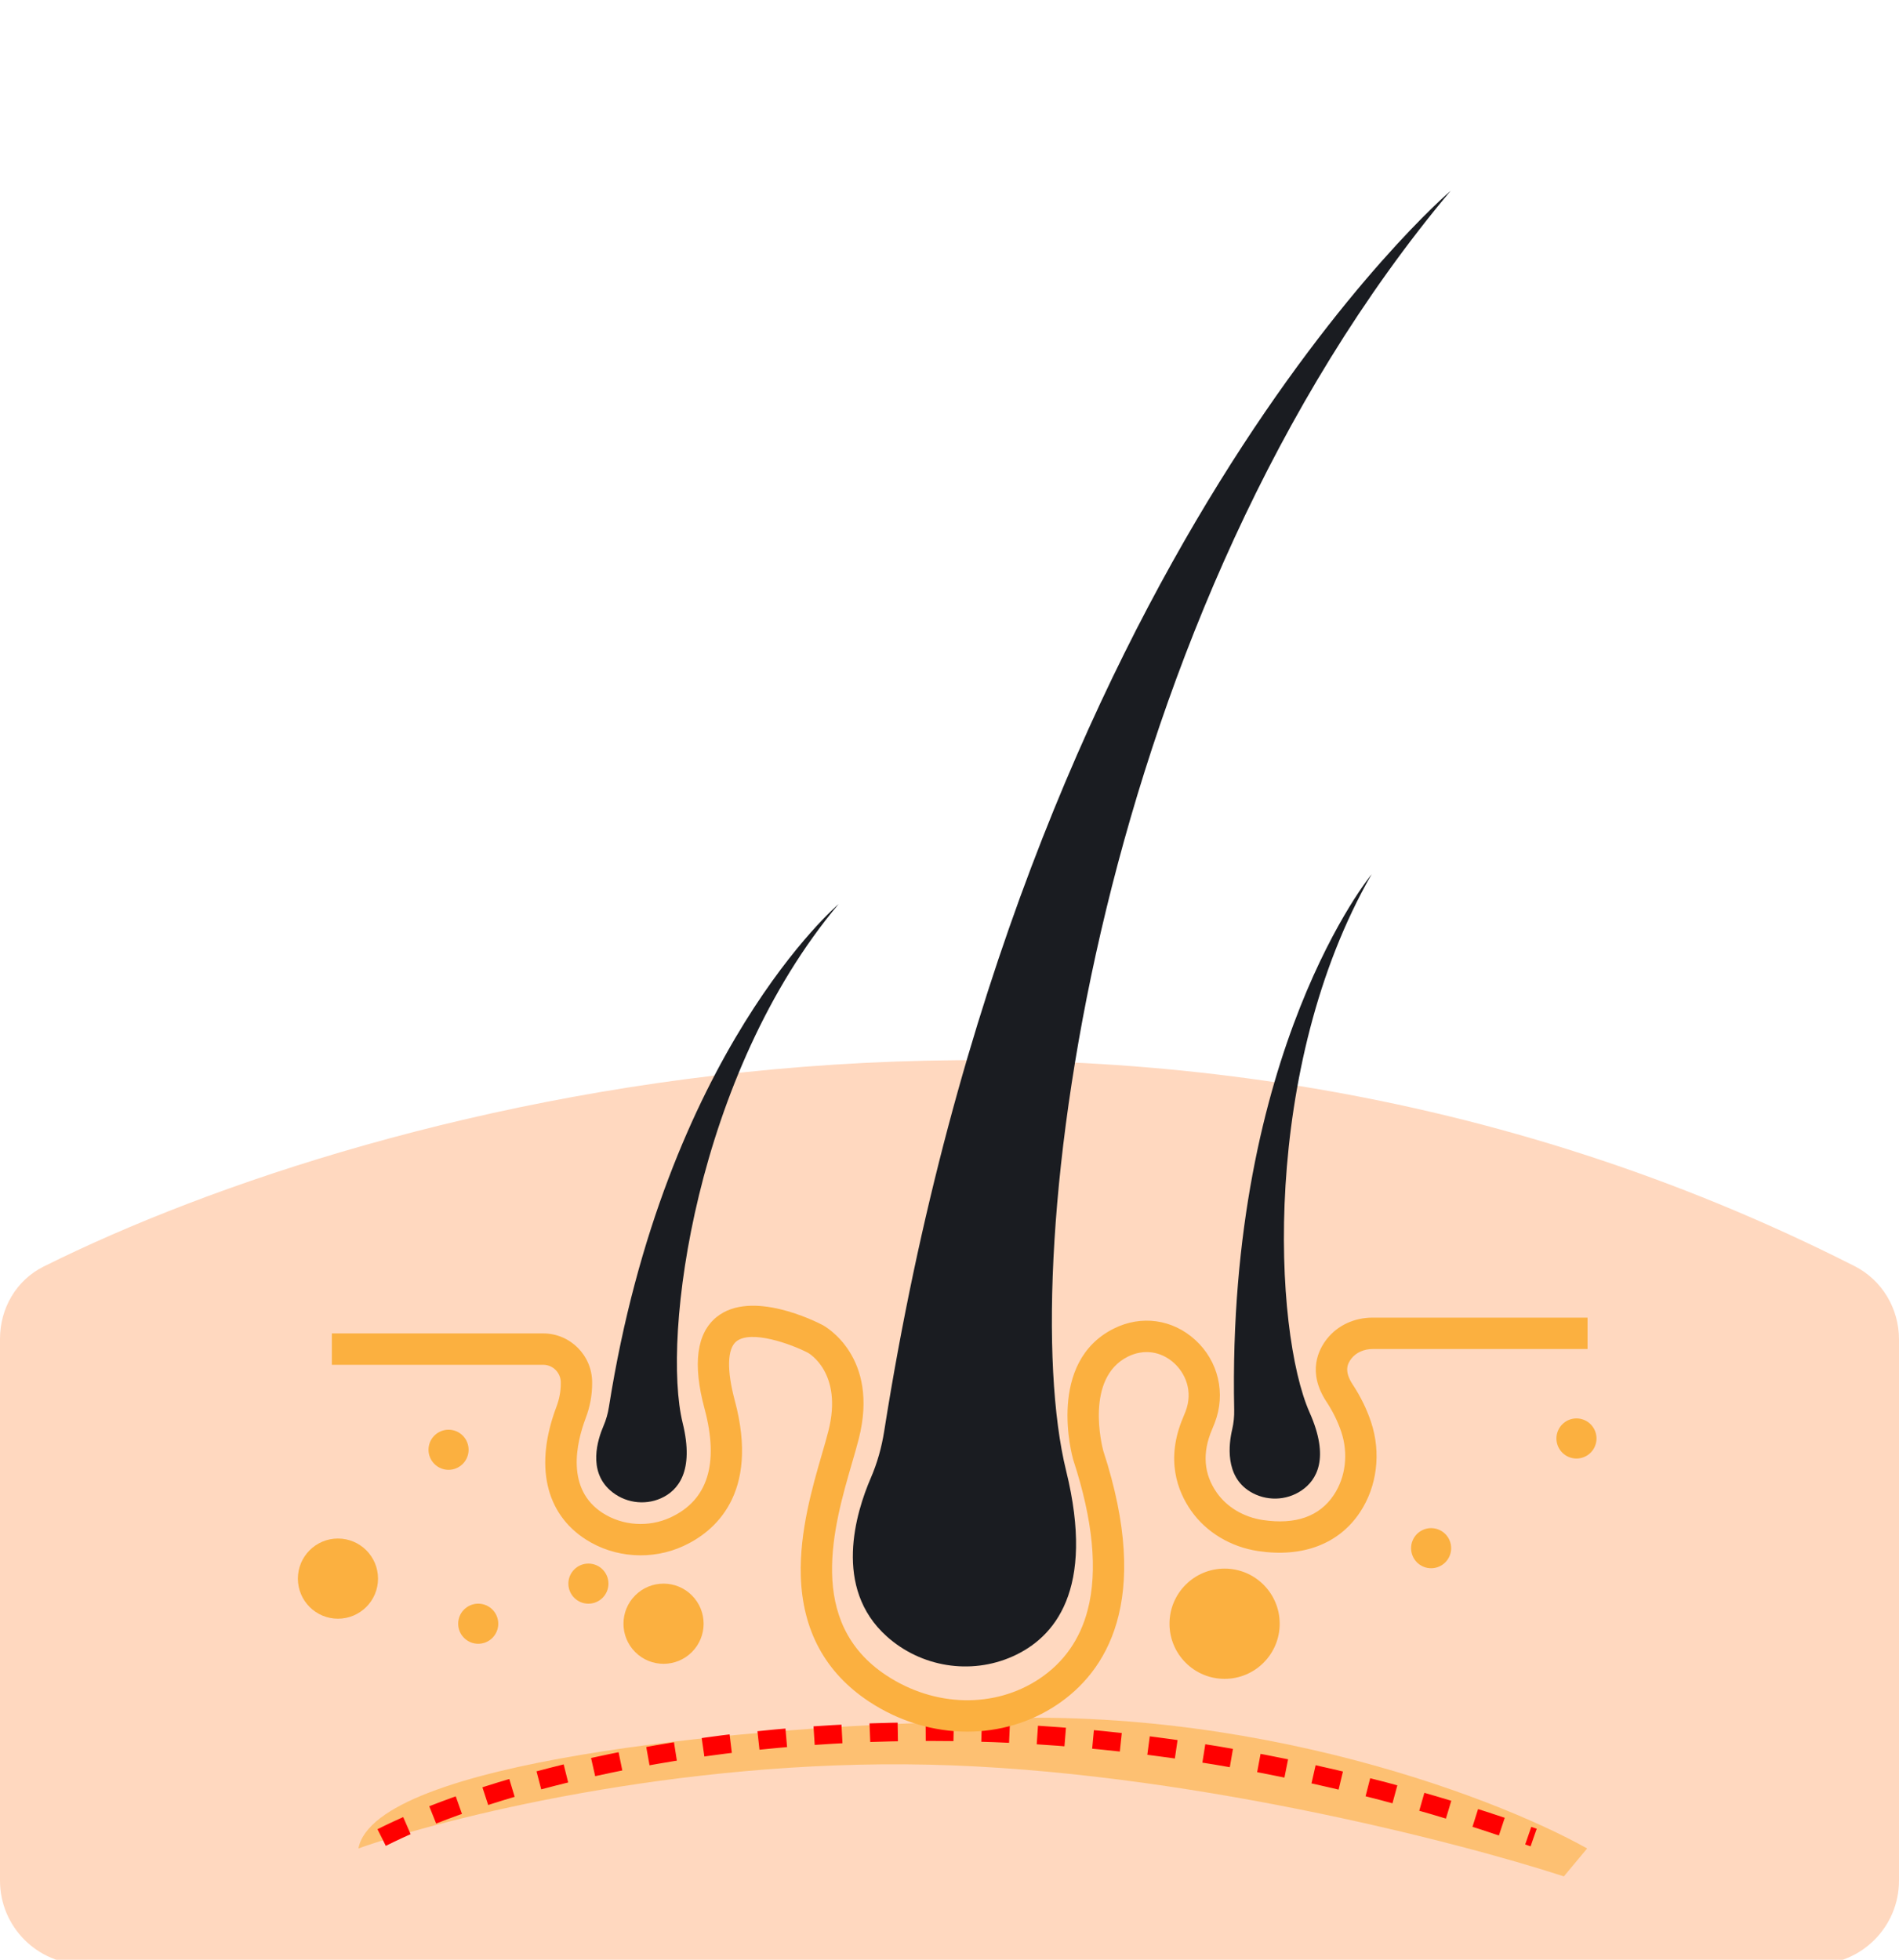 <svg width="408" height="421" viewBox="0 0 408 421" fill="none" xmlns="http://www.w3.org/2000/svg">
<rect width="408" height="421" rx="20" fill="white"></rect>
<path d="M398.467 272.002C243.614 193.429 81.072 236.325 9.351 272.099C3.485 275.025 0 281.07 0 287.624V404C0 413.941 8.059 422 18 422H390C399.941 422 408 413.941 408 404V287.725C408 281.117 404.36 274.993 398.467 272.002Z" fill="#FFD8BF"></path>


<g clip-path="url(#clip0_1725_1753)">
<path d="M148.65 354.906C152.012 351.543 152.012 346.09 148.65 342.726C145.288 339.363 139.837 339.363 136.475 342.726C133.113 346.09 133.113 351.543 136.475 354.906C139.837 358.27 145.288 358.27 148.65 354.906Z" fill="#FBB040"></path>
<path d="M263.105 360.66C269.643 360.66 274.943 355.357 274.943 348.817C274.943 342.276 269.643 336.974 263.105 336.974C256.567 336.974 251.267 342.276 251.267 348.817C251.267 355.357 256.567 360.66 263.105 360.66Z" fill="#FBB040"></path>
<path d="M72.609 347.739C77.364 347.739 81.218 343.883 81.218 339.126C81.218 334.37 77.364 330.514 72.609 330.514C67.855 330.514 64 334.37 64 339.126C64 343.883 67.855 347.739 72.609 347.739Z" fill="#FBB040"></path>
<path d="M126.421 344.512C128.799 344.512 130.727 342.583 130.727 340.204C130.727 337.825 128.799 335.896 126.421 335.896C124.043 335.896 122.115 337.825 122.115 340.204C122.115 342.583 124.043 344.512 126.421 344.512Z" fill="#FBB040"></path>
<path d="M342.682 310.669C343.592 308.471 342.548 305.951 340.351 305.04C338.154 304.13 335.635 305.174 334.725 307.372C333.815 309.57 334.858 312.09 337.055 313C339.253 313.911 341.772 312.867 342.682 310.669Z" fill="#FBB040"></path>
<path d="M102.745 353.125C105.124 353.125 107.051 351.196 107.051 348.817C107.051 346.438 105.124 344.509 102.745 344.509C100.367 344.509 98.439 346.438 98.439 348.817C98.439 351.196 100.367 353.125 102.745 353.125Z" fill="#FBB040"></path>
<path d="M99.416 314.491C101.098 312.809 101.098 310.081 99.416 308.399C97.735 306.717 95.009 306.717 93.327 308.399C91.645 310.081 91.645 312.809 93.327 314.491C95.009 316.173 97.735 316.173 99.416 314.491Z" fill="#FBB040"></path>
<path d="M311.454 334.237C312.365 332.039 311.321 329.519 309.124 328.609C306.927 327.698 304.408 328.742 303.498 330.94C302.588 333.138 303.631 335.658 305.828 336.569C308.025 337.479 310.544 336.435 311.454 334.237Z" fill="#FBB040"></path>
<path d="M311.657 41C311.657 41 219.717 119.129 189.965 307.482C189.421 310.922 188.481 314.293 187.098 317.489C183.883 324.929 178.898 341.133 190.534 351.55C197.89 358.137 208.524 359.865 217.543 355.849C226.511 351.856 235.378 341.669 229.058 315.965C217.821 270.264 235.785 131.463 311.657 41Z" fill="#1A1C21"></path>
<path d="M180.161 194.225C180.161 194.225 142.888 225.9 130.826 302.262C130.604 303.656 130.222 305.023 129.664 306.32C128.363 309.336 126.34 315.903 131.056 320.127C134.038 322.796 138.349 323.497 142.004 321.87C145.64 320.25 149.233 316.122 146.672 305.699C142.119 287.172 149.402 230.901 180.161 194.225Z" fill="#1A1C21"></path>
<path d="M294.686 187.818C294.686 187.818 263.579 225.572 265.167 302.865C265.195 304.277 265.06 305.688 264.738 307.063C263.986 310.263 263.156 317.085 268.542 320.41C271.947 322.512 276.315 322.442 279.628 320.194C282.921 317.96 285.732 313.26 281.373 303.454C273.622 286.021 270.873 229.347 294.686 187.818Z" fill="#1A1C21"></path>
</g>
<g filter="url(#filter0_f_1725_1753)">
<path d="M77 397.094C80.6 378.294 160.167 371.261 199.5 370.094C263.1 363.9 320.333 385.513 341 397.094L336 403.094C313 395.594 253.5 380.294 199.5 379.094C145.5 377.894 95.333 390.594 77 397.094Z" fill="#FBB040" fill-opacity="0.6"></path>
</g>
<g filter="url(#filter1_d_1725_1753)">
<path d="M82 394.749C116 377.582 213.1 353.549 329.5 394.749" stroke="#FF0000" stroke-width="4" stroke-dasharray="6 6"></path>
</g>
<path d="M207.82 372C200.594 372 193.236 369.842 186.719 365.543C177.336 359.352 172.402 350.27 172.051 338.554C171.765 329.009 174.559 319.392 176.595 312.37C177.12 310.566 177.614 308.86 177.981 307.411C181.171 294.847 173.675 290.657 173.599 290.615C169.967 288.732 161.366 285.623 158.204 288.168C156.246 289.743 156.123 294.356 157.859 300.822C163.318 321.135 153.301 329.15 146.841 332.122C140.094 335.225 132.057 334.687 125.866 330.716C117.131 325.114 114.828 314.728 119.546 302.222C120.166 300.578 120.483 298.903 120.483 297.244V296.969C120.483 294.887 118.788 293.192 116.707 293.192H71.299V286.451H116.707C122.503 286.451 127.221 291.168 127.221 296.969V297.244C127.221 299.719 126.761 302.194 125.852 304.602C123.799 310.044 121.543 319.933 129.504 325.041C133.782 327.786 139.348 328.151 144.03 325.998C152.075 322.296 154.541 314.416 151.357 302.57C148.782 292.995 149.668 286.381 153.991 282.909C161.422 276.943 175.204 283.849 176.752 284.655C177.288 284.941 188.986 291.452 184.514 309.067C184.119 310.628 183.608 312.384 183.067 314.248C179.106 327.887 173.125 348.494 190.428 359.913C200.813 366.766 213.725 367.047 223.327 360.631C228.567 357.129 232.057 352.156 233.695 345.847C235.883 337.431 234.84 326.599 230.598 313.647L230.559 313.512C230.318 312.662 224.853 292.619 239.311 285.407C245.211 282.463 251.909 283.395 256.793 287.843C261.773 292.378 263.416 299.374 260.984 305.671C260.802 306.146 260.603 306.634 260.39 307.134C258.266 312.118 258.62 316.675 261.439 320.68C263.627 323.787 267.217 325.922 271.293 326.534C278.357 327.595 283.496 325.779 286.576 321.143C289.12 317.31 289.721 312.261 288.181 307.63C287.443 305.411 286.369 303.222 284.988 301.122C280.789 294.729 283.286 289.88 285.146 287.562C287.44 284.702 290.997 283.061 294.902 283.061H341.081V289.801H294.91C293.087 289.801 291.401 290.542 290.405 291.783C289.457 292.964 288.742 294.558 290.624 297.424C292.324 300.011 293.654 302.73 294.577 305.506C296.765 312.087 295.875 319.327 292.192 324.875C287.67 331.687 279.894 334.644 270.298 333.205C264.409 332.321 259.172 329.172 255.932 324.567C253.009 320.413 250.333 313.557 254.196 304.496C254.378 304.069 254.546 303.657 254.701 303.25C256.429 298.779 254.572 294.937 252.26 292.832C249.441 290.265 245.724 289.745 242.318 291.443C233.081 296.054 236.761 310.63 237.028 311.632C247.654 344.158 237.479 359.282 227.069 366.239C221.319 370.083 214.625 372 207.82 372Z" fill="#FBB040"></path>
<defs>
<filter id="filter0_f_1725_1753" x="63" y="355" width="292" height="62.094" filterUnits="userSpaceOnUse" color-interpolation-filters="sRGB">
<feFlood flood-opacity="0" result="BackgroundImageFix"></feFlood>
<feBlend mode="normal" in="SourceGraphic" in2="BackgroundImageFix" result="shape"></feBlend>
<feGaussianBlur stdDeviation="7" result="effect1_foregroundBlur_1725_1753"></feGaussianBlur>
</filter>
<filter id="filter1_d_1725_1753" x="17.099" y="306" width="377.069" height="154.634" filterUnits="userSpaceOnUse" color-interpolation-filters="sRGB">
<feFlood flood-opacity="0" result="BackgroundImageFix"></feFlood>
<feColorMatrix in="SourceAlpha" type="matrix" values="0 0 0 0 0 0 0 0 0 0 0 0 0 0 0 0 0 0 127 0" result="hardAlpha"></feColorMatrix>
<feOffset></feOffset>
<feGaussianBlur stdDeviation="32"></feGaussianBlur>
<feComposite in2="hardAlpha" operator="out"></feComposite>
<feColorMatrix type="matrix" values="0 0 0 0 0.984 0 0 0 0 0.69 0 0 0 0 0.251 0 0 0 0.7 0"></feColorMatrix>
<feBlend mode="normal" in2="BackgroundImageFix" result="effect1_dropShadow_1725_1753"></feBlend>
<feBlend mode="normal" in="SourceGraphic" in2="effect1_dropShadow_1725_1753" result="shape"></feBlend>
</filter>
<clipPath id="clip0_1725_1753">
<rect width="279" height="331" fill="white" transform="translate(64 41)"></rect>
</clipPath>
</defs>
</svg>